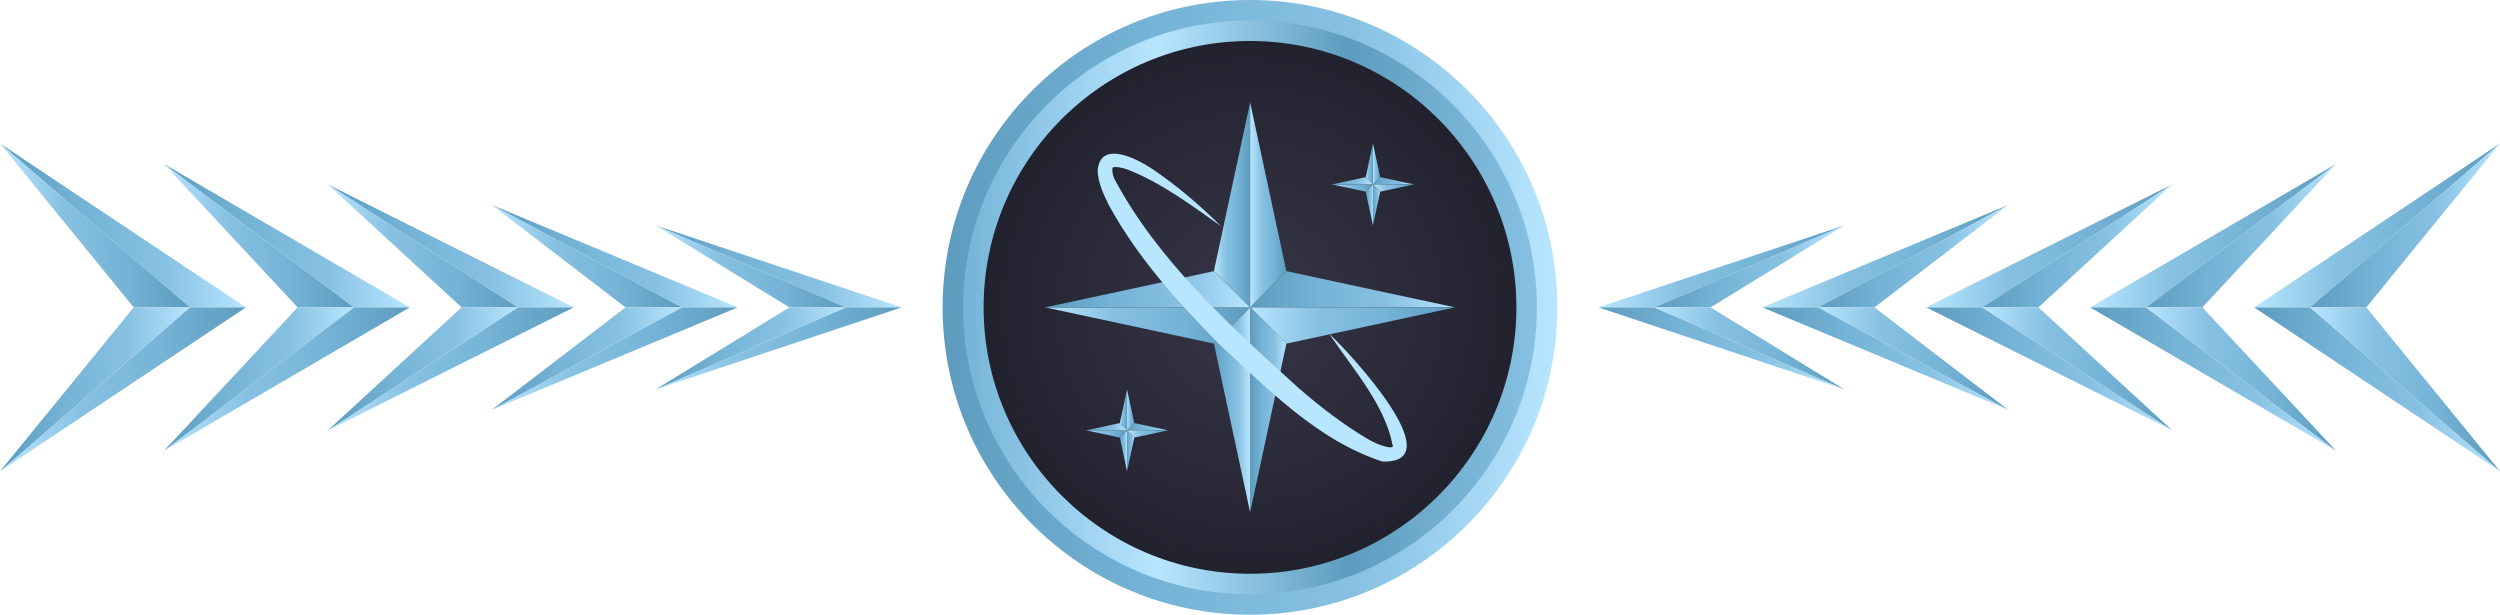 <svg xmlns="http://www.w3.org/2000/svg" width="122" height="30" fill="none"><path fill="url(#a)" d="M110.001 15h2.732L122 7.001 110.001 15Z"/><path fill="url(#b)" d="M115.475 15h-2.743L122 7l-6.525 8Z"/><path fill="url(#c)" d="M110 15h2.732L122 23l-12-8Z"/><path fill="url(#d)" d="M115.475 15h-2.743L122 23l-6.525-8Z"/><path fill="url(#e)" d="M102 15h2.732L114 8l-12 7Z"/><path fill="url(#f)" d="M107.475 15h-2.743L114 8l-6.525 7Z"/><path fill="url(#g)" d="M102 15h2.732L114 22l-12-7Z"/><path fill="url(#h)" d="M107.475 15h-2.743L114 22l-6.525-7Z"/><path fill="url(#i)" d="M94 15h2.732L106 9l-12 6Z"/><path fill="url(#j)" d="M99.475 15h-2.743L106 9l-6.525 6Z"/><path fill="url(#k)" d="M94 15h2.732L106 21l-12-6Z"/><path fill="url(#l)" d="M99.475 15h-2.743L106 21l-6.525-6Z"/><path fill="url(#m)" d="M86 15h2.732L98 10l-12 5Z"/><path fill="url(#n)" d="M91.475 15h-2.743L98 10l-6.525 5Z"/><path fill="url(#o)" d="M86 15h2.732L98 20l-12-5Z"/><path fill="url(#p)" d="M91.475 15h-2.743L98 20l-6.525-5Z"/><path fill="url(#q)" d="M78 15h2.732L90 11l-12 4Z"/><path fill="url(#r)" d="M83.475 15h-2.743L90 11l-6.525 4Z"/><path fill="url(#s)" d="M78 15h2.732L90 19l-12-4Z"/><path fill="url(#t)" d="M83.475 15h-2.743L90 19l-6.525-4Z"/><path fill="url(#u)" d="M61 30c8.284 0 15-6.716 15-15 0-8.284-6.716-15-15-15-8.284 0-15 6.716-15 15 0 8.284 6.716 15 15 15Z"/><path fill="url(#v)" d="M61 29c-7.726 0-14-6.285-14-14S53.274 1 61 1s14 6.285 14 14-6.285 14-14 14Z"/><path fill="url(#w)" d="M61 28c-7.163 0-13-5.826-13-13S53.826 2 61 2s13 5.826 13 13-5.826 13-13 13Z"/><path fill="url(#x)" d="M54.648 20.646 55 21v-2l-.353 1.646Z"/><path fill="url(#y)" d="M55.355 20.646 55 21v-2l.354 1.646Z"/><path fill="url(#z)" d="M55.355 20.646 55 21H57l-1.645-.354Z"/><path fill="url(#A)" d="M55.355 21.354 55 21H57l-1.645.354Z"/><path fill="url(#B)" d="M55.355 21.354 55 21v2l.354-1.646Z"/><path fill="url(#C)" d="M54.648 21.354 55 21v2l-.353-1.646Z"/><path fill="url(#D)" d="M54.648 21.354 55 21H53l1.648.354Z"/><path fill="url(#E)" d="M54.648 20.646 55 21H53l1.648-.354Z"/><path fill="url(#F)" d="M66.648 8.646 67 9V7l-.353 1.646Z"/><path fill="url(#G)" d="M67.355 8.646 67 9V7l.354 1.646Z"/><path fill="url(#H)" d="M67.355 8.646 67 9H69l-1.645-.354Z"/><path fill="url(#I)" d="M67.355 9.354 67 9H69l-1.645.354Z"/><path fill="url(#J)" d="M67.355 9.354 67 9v2l.354-1.646Z"/><path fill="url(#K)" d="M66.648 9.354 67 9v2l-.353-1.646Z"/><path fill="url(#L)" d="M66.648 9.354 67 9H65l1.648.354Z"/><path fill="url(#M)" d="M66.648 8.646 67 9H65l1.648-.354Z"/><path fill="url(#N)" d="M59.24 13.232 61.006 15V5l-1.768 8.232Z"/><path fill="url(#O)" d="M62.775 13.232 61.007 15V5l1.768 8.232Z"/><path fill="url(#P)" d="M62.775 13.232 61.007 15h9.997l-8.229-1.768Z"/><path fill="url(#Q)" d="M62.775 16.768 61.007 15h9.997l-8.229 1.768Z"/><path fill="url(#R)" d="M62.775 16.768 61.007 15v10l1.768-8.232Z"/><path fill="url(#S)" d="M59.24 16.768 61.006 15v10l-1.768-8.232Z"/><path fill="url(#T)" d="M59.24 16.768 61.006 15H51l8.24 1.768Z"/><path fill="url(#U)" d="M59.24 13.232 61.006 15H51l8.24-1.768Z"/><path fill="#B8E6FF" d="M64.91 16.33c.9.836 6.011 6.3 2.55 6.193-3.192-1.04-5.592-3.558-7.96-5.722-2.014-2.057-3.975-4.2-5.39-6.793-.256-.525-.524-1.071-.546-1.692.14-1.543 2.015-.515 2.711-.043 1.21.825 2.293 1.757 3.31 2.764-1.446-1.018-2.87-2.09-4.51-2.743-.29-.118-.675-.182-.782-.118-.032.129 0 .365.086.547 2.121 3.996 5.657 7.189 8.978 10.2 1.06.921 2.186 1.789 3.365 2.485.546.343 1.392.579 1.232.3-.365-1.939-1.94-3.717-3.054-5.367l.01-.011Z"/><path fill="url(#V)" d="M12 15H9.268L0 7.001 12 15Z"/><path fill="url(#W)" d="M6.526 15h2.743L0 7l6.525 8Z"/><path fill="url(#X)" d="M12 15H9.27L0 23l12-8Z"/><path fill="url(#Y)" d="M6.526 15h2.743L0 23l6.525-8Z"/><path fill="url(#Z)" d="M20 15H17.27L8 8l12 7Z"/><path fill="url(#aa)" d="M14.526 15h2.743L8 8l6.525 7Z"/><path fill="url(#ab)" d="M20 15H17.27L8 22l12-7Z"/><path fill="url(#ac)" d="M14.526 15h2.743L8 22l6.525-7Z"/><path fill="url(#ad)" d="M28 15H25.27L16 9l12 6Z"/><path fill="url(#ae)" d="M22.526 15h2.743L16 9l6.525 6Z"/><path fill="url(#af)" d="M28 15H25.27L16 21l12-6Z"/><path fill="url(#ag)" d="M22.526 15h2.743L16 21l6.525-6Z"/><path fill="url(#ah)" d="M36 15H33.27L24 10l12 5Z"/><path fill="url(#ai)" d="M30.526 15h2.743L24 10l6.525 5Z"/><path fill="url(#aj)" d="M36 15H33.27L24 20l12-5Z"/><path fill="url(#ak)" d="M30.526 15h2.743L24 20l6.525-5Z"/><path fill="url(#al)" d="M44 15H41.27L32 11l12 4Z"/><path fill="url(#am)" d="M38.526 15h2.743L32 11l6.525 4Z"/><path fill="url(#an)" d="M44 15H41.27L32 19l12-4Z"/><path fill="url(#ao)" d="M38.526 15h2.743L32 19l6.525-4Z"/><defs><linearGradient id="a" x1="110" x2="122" y1="11" y2="10.999" gradientUnits="userSpaceOnUse"><stop stop-color="#B8E6FF"/><stop offset=".33" stop-color="#87C1E2"/><stop offset=".655" stop-color="#75B4D7"/><stop offset="1" stop-color="#5D9CBF"/></linearGradient><linearGradient id="b" x1="112.732" x2="122" y1="11" y2="11" gradientUnits="userSpaceOnUse"><stop stop-color="#5D9CBF"/><stop offset=".345" stop-color="#75B4D7"/><stop offset=".67" stop-color="#87C1E2"/><stop offset="1" stop-color="#B8E6FF"/></linearGradient><linearGradient id="c" x1="110" x2="122" y1="19" y2="19" gradientUnits="userSpaceOnUse"><stop stop-color="#5D9CBF"/><stop offset=".345" stop-color="#75B4D7"/><stop offset=".67" stop-color="#87C1E2"/><stop offset="1" stop-color="#B8E6FF"/></linearGradient><linearGradient id="d" x1="112.732" x2="122" y1="19" y2="19" gradientUnits="userSpaceOnUse"><stop stop-color="#B8E6FF"/><stop offset=".33" stop-color="#87C1E2"/><stop offset=".655" stop-color="#75B4D7"/><stop offset="1" stop-color="#5D9CBF"/></linearGradient><linearGradient id="e" x1="102" x2="114" y1="11.5" y2="11.5" gradientUnits="userSpaceOnUse"><stop stop-color="#B8E6FF"/><stop offset=".33" stop-color="#87C1E2"/><stop offset=".655" stop-color="#75B4D7"/><stop offset="1" stop-color="#5D9CBF"/></linearGradient><linearGradient id="f" x1="104.732" x2="114" y1="11.5" y2="11.5" gradientUnits="userSpaceOnUse"><stop stop-color="#5D9CBF"/><stop offset=".345" stop-color="#75B4D7"/><stop offset=".67" stop-color="#87C1E2"/><stop offset="1" stop-color="#B8E6FF"/></linearGradient><linearGradient id="g" x1="102" x2="114" y1="18.5" y2="18.5" gradientUnits="userSpaceOnUse"><stop stop-color="#5D9CBF"/><stop offset=".345" stop-color="#75B4D7"/><stop offset=".67" stop-color="#87C1E2"/><stop offset="1" stop-color="#B8E6FF"/></linearGradient><linearGradient id="h" x1="104.732" x2="114" y1="18.5" y2="18.5" gradientUnits="userSpaceOnUse"><stop stop-color="#B8E6FF"/><stop offset=".33" stop-color="#87C1E2"/><stop offset=".655" stop-color="#75B4D7"/><stop offset="1" stop-color="#5D9CBF"/></linearGradient><linearGradient id="i" x1="94" x2="106" y1="12" y2="12" gradientUnits="userSpaceOnUse"><stop stop-color="#B8E6FF"/><stop offset=".33" stop-color="#87C1E2"/><stop offset=".655" stop-color="#75B4D7"/><stop offset="1" stop-color="#5D9CBF"/></linearGradient><linearGradient id="j" x1="96.732" x2="106" y1="12" y2="12" gradientUnits="userSpaceOnUse"><stop stop-color="#5D9CBF"/><stop offset=".345" stop-color="#75B4D7"/><stop offset=".67" stop-color="#87C1E2"/><stop offset="1" stop-color="#B8E6FF"/></linearGradient><linearGradient id="k" x1="94" x2="106" y1="18" y2="18" gradientUnits="userSpaceOnUse"><stop stop-color="#5D9CBF"/><stop offset=".345" stop-color="#75B4D7"/><stop offset=".67" stop-color="#87C1E2"/><stop offset="1" stop-color="#B8E6FF"/></linearGradient><linearGradient id="l" x1="96.732" x2="106" y1="18" y2="18" gradientUnits="userSpaceOnUse"><stop stop-color="#B8E6FF"/><stop offset=".33" stop-color="#87C1E2"/><stop offset=".655" stop-color="#75B4D7"/><stop offset="1" stop-color="#5D9CBF"/></linearGradient><linearGradient id="m" x1="86" x2="98" y1="12.5" y2="12.5" gradientUnits="userSpaceOnUse"><stop stop-color="#B8E6FF"/><stop offset=".33" stop-color="#87C1E2"/><stop offset=".655" stop-color="#75B4D7"/><stop offset="1" stop-color="#5D9CBF"/></linearGradient><linearGradient id="n" x1="88.732" x2="98" y1="12.5" y2="12.5" gradientUnits="userSpaceOnUse"><stop stop-color="#5D9CBF"/><stop offset=".345" stop-color="#75B4D7"/><stop offset=".67" stop-color="#87C1E2"/><stop offset="1" stop-color="#B8E6FF"/></linearGradient><linearGradient id="o" x1="86" x2="98" y1="17.5" y2="17.5" gradientUnits="userSpaceOnUse"><stop stop-color="#5D9CBF"/><stop offset=".345" stop-color="#75B4D7"/><stop offset=".67" stop-color="#87C1E2"/><stop offset="1" stop-color="#B8E6FF"/></linearGradient><linearGradient id="p" x1="88.732" x2="98" y1="17.5" y2="17.5" gradientUnits="userSpaceOnUse"><stop stop-color="#B8E6FF"/><stop offset=".33" stop-color="#87C1E2"/><stop offset=".655" stop-color="#75B4D7"/><stop offset="1" stop-color="#5D9CBF"/></linearGradient><linearGradient id="q" x1="78" x2="90" y1="13" y2="13" gradientUnits="userSpaceOnUse"><stop stop-color="#B8E6FF"/><stop offset=".33" stop-color="#87C1E2"/><stop offset=".655" stop-color="#75B4D7"/><stop offset="1" stop-color="#5D9CBF"/></linearGradient><linearGradient id="r" x1="80.732" x2="90" y1="13" y2="13" gradientUnits="userSpaceOnUse"><stop stop-color="#5D9CBF"/><stop offset=".345" stop-color="#75B4D7"/><stop offset=".67" stop-color="#87C1E2"/><stop offset="1" stop-color="#B8E6FF"/></linearGradient><linearGradient id="s" x1="78" x2="90" y1="17" y2="17" gradientUnits="userSpaceOnUse"><stop stop-color="#5D9CBF"/><stop offset=".345" stop-color="#75B4D7"/><stop offset=".67" stop-color="#87C1E2"/><stop offset="1" stop-color="#B8E6FF"/></linearGradient><linearGradient id="t" x1="80.732" x2="90" y1="17" y2="17" gradientUnits="userSpaceOnUse"><stop stop-color="#B8E6FF"/><stop offset=".33" stop-color="#87C1E2"/><stop offset=".655" stop-color="#75B4D7"/><stop offset="1" stop-color="#5D9CBF"/></linearGradient><linearGradient id="u" x1="46" x2="76" y1="15" y2="15" gradientUnits="userSpaceOnUse"><stop stop-color="#5D9CBF"/><stop offset=".345" stop-color="#75B4D7"/><stop offset=".67" stop-color="#87C1E2"/><stop offset="1" stop-color="#B8E6FF"/></linearGradient><linearGradient id="v" x1="47" x2="75" y1="15" y2="15" gradientUnits="userSpaceOnUse"><stop stop-color="#75B4D7"/><stop offset=".34" stop-color="#B8E6FF"/><stop offset=".67" stop-color="#5D9CBF"/><stop offset="1" stop-color="#87C1E2"/></linearGradient><linearGradient id="x" x1="54.648" x2="55.001" y1="20" y2="20" gradientUnits="userSpaceOnUse"><stop stop-color="#B8E6FF"/><stop offset=".33" stop-color="#87C1E2"/><stop offset=".655" stop-color="#75B4D7"/><stop offset="1" stop-color="#5D9CBF"/></linearGradient><linearGradient id="y" x1="55.001" x2="55.355" y1="20" y2="20" gradientUnits="userSpaceOnUse"><stop stop-color="#B8E6FF"/><stop offset=".33" stop-color="#87C1E2"/><stop offset=".655" stop-color="#75B4D7"/><stop offset="1" stop-color="#5D9CBF"/></linearGradient><linearGradient id="z" x1="55.001" x2="57" y1="20.823" y2="20.823" gradientUnits="userSpaceOnUse"><stop stop-color="#5D9CBF"/><stop offset=".345" stop-color="#75B4D7"/><stop offset=".67" stop-color="#87C1E2"/><stop offset="1" stop-color="#B8E6FF"/></linearGradient><linearGradient id="A" x1="55.001" x2="57" y1="21.177" y2="21.177" gradientUnits="userSpaceOnUse"><stop stop-color="#B8E6FF"/><stop offset=".33" stop-color="#87C1E2"/><stop offset=".655" stop-color="#75B4D7"/><stop offset="1" stop-color="#5D9CBF"/></linearGradient><linearGradient id="B" x1="55.001" x2="55.355" y1="22" y2="22" gradientUnits="userSpaceOnUse"><stop stop-color="#5D9CBF"/><stop offset=".345" stop-color="#75B4D7"/><stop offset=".67" stop-color="#87C1E2"/><stop offset="1" stop-color="#B8E6FF"/></linearGradient><linearGradient id="C" x1="54.648" x2="55.001" y1="22" y2="22" gradientUnits="userSpaceOnUse"><stop stop-color="#5D9CBF"/><stop offset=".345" stop-color="#75B4D7"/><stop offset=".67" stop-color="#87C1E2"/><stop offset="1" stop-color="#B8E6FF"/></linearGradient><linearGradient id="D" x1="53" x2="55.001" y1="21.177" y2="21.177" gradientUnits="userSpaceOnUse"><stop stop-color="#B8E6FF"/><stop offset=".33" stop-color="#87C1E2"/><stop offset=".655" stop-color="#75B4D7"/><stop offset="1" stop-color="#5D9CBF"/></linearGradient><linearGradient id="E" x1="53" x2="55.001" y1="20.823" y2="20.823" gradientUnits="userSpaceOnUse"><stop stop-color="#5D9CBF"/><stop offset=".345" stop-color="#75B4D7"/><stop offset=".67" stop-color="#87C1E2"/><stop offset="1" stop-color="#B8E6FF"/></linearGradient><linearGradient id="F" x1="66.648" x2="67.001" y1="8" y2="8" gradientUnits="userSpaceOnUse"><stop stop-color="#B8E6FF"/><stop offset=".33" stop-color="#87C1E2"/><stop offset=".655" stop-color="#75B4D7"/><stop offset="1" stop-color="#5D9CBF"/></linearGradient><linearGradient id="G" x1="67.001" x2="67.355" y1="8" y2="8" gradientUnits="userSpaceOnUse"><stop stop-color="#B8E6FF"/><stop offset=".33" stop-color="#87C1E2"/><stop offset=".655" stop-color="#75B4D7"/><stop offset="1" stop-color="#5D9CBF"/></linearGradient><linearGradient id="H" x1="67.001" x2="69" y1="8.823" y2="8.823" gradientUnits="userSpaceOnUse"><stop stop-color="#5D9CBF"/><stop offset=".345" stop-color="#75B4D7"/><stop offset=".67" stop-color="#87C1E2"/><stop offset="1" stop-color="#B8E6FF"/></linearGradient><linearGradient id="I" x1="67.001" x2="69" y1="9.177" y2="9.177" gradientUnits="userSpaceOnUse"><stop stop-color="#B8E6FF"/><stop offset=".33" stop-color="#87C1E2"/><stop offset=".655" stop-color="#75B4D7"/><stop offset="1" stop-color="#5D9CBF"/></linearGradient><linearGradient id="J" x1="67.001" x2="67.355" y1="10" y2="10" gradientUnits="userSpaceOnUse"><stop stop-color="#5D9CBF"/><stop offset=".345" stop-color="#75B4D7"/><stop offset=".67" stop-color="#87C1E2"/><stop offset="1" stop-color="#B8E6FF"/></linearGradient><linearGradient id="K" x1="66.648" x2="67.001" y1="10" y2="10" gradientUnits="userSpaceOnUse"><stop stop-color="#5D9CBF"/><stop offset=".345" stop-color="#75B4D7"/><stop offset=".67" stop-color="#87C1E2"/><stop offset="1" stop-color="#B8E6FF"/></linearGradient><linearGradient id="L" x1="65" x2="67.001" y1="9.177" y2="9.177" gradientUnits="userSpaceOnUse"><stop stop-color="#B8E6FF"/><stop offset=".33" stop-color="#87C1E2"/><stop offset=".655" stop-color="#75B4D7"/><stop offset="1" stop-color="#5D9CBF"/></linearGradient><linearGradient id="M" x1="65" x2="67.001" y1="8.823" y2="8.823" gradientUnits="userSpaceOnUse"><stop stop-color="#5D9CBF"/><stop offset=".345" stop-color="#75B4D7"/><stop offset=".67" stop-color="#87C1E2"/><stop offset="1" stop-color="#B8E6FF"/></linearGradient><linearGradient id="N" x1="59.239" x2="61.007" y1="10" y2="10" gradientUnits="userSpaceOnUse"><stop stop-color="#B8E6FF"/><stop offset=".33" stop-color="#87C1E2"/><stop offset=".655" stop-color="#75B4D7"/><stop offset="1" stop-color="#5D9CBF"/></linearGradient><linearGradient id="O" x1="61.007" x2="62.775" y1="10" y2="10" gradientUnits="userSpaceOnUse"><stop stop-color="#B8E6FF"/><stop offset=".33" stop-color="#87C1E2"/><stop offset=".655" stop-color="#75B4D7"/><stop offset="1" stop-color="#5D9CBF"/></linearGradient><linearGradient id="P" x1="61.007" x2="71.004" y1="14.116" y2="14.116" gradientUnits="userSpaceOnUse"><stop stop-color="#5D9CBF"/><stop offset=".345" stop-color="#75B4D7"/><stop offset=".67" stop-color="#87C1E2"/><stop offset="1" stop-color="#B8E6FF"/></linearGradient><linearGradient id="Q" x1="61.007" x2="71.004" y1="15.884" y2="15.884" gradientUnits="userSpaceOnUse"><stop stop-color="#B8E6FF"/><stop offset=".33" stop-color="#87C1E2"/><stop offset=".655" stop-color="#75B4D7"/><stop offset="1" stop-color="#5D9CBF"/></linearGradient><linearGradient id="R" x1="61.007" x2="62.775" y1="20" y2="20" gradientUnits="userSpaceOnUse"><stop stop-color="#5D9CBF"/><stop offset=".345" stop-color="#75B4D7"/><stop offset=".67" stop-color="#87C1E2"/><stop offset="1" stop-color="#B8E6FF"/></linearGradient><linearGradient id="S" x1="59.239" x2="61.007" y1="20" y2="20" gradientUnits="userSpaceOnUse"><stop stop-color="#5D9CBF"/><stop offset=".345" stop-color="#75B4D7"/><stop offset=".67" stop-color="#87C1E2"/><stop offset="1" stop-color="#B8E6FF"/></linearGradient><linearGradient id="T" x1="51" x2="61.007" y1="15.884" y2="15.884" gradientUnits="userSpaceOnUse"><stop stop-color="#B8E6FF"/><stop offset=".33" stop-color="#87C1E2"/><stop offset=".655" stop-color="#75B4D7"/><stop offset="1" stop-color="#5D9CBF"/></linearGradient><linearGradient id="U" x1="51" x2="61.007" y1="14.116" y2="14.116" gradientUnits="userSpaceOnUse"><stop stop-color="#5D9CBF"/><stop offset=".345" stop-color="#75B4D7"/><stop offset=".67" stop-color="#87C1E2"/><stop offset="1" stop-color="#B8E6FF"/></linearGradient><linearGradient id="V" x1="12" x2="0" y1="11" y2="10.999" gradientUnits="userSpaceOnUse"><stop stop-color="#B8E6FF"/><stop offset=".33" stop-color="#87C1E2"/><stop offset=".655" stop-color="#75B4D7"/><stop offset="1" stop-color="#5D9CBF"/></linearGradient><linearGradient id="W" x1="9.269" x2=".001" y1="11" y2="11" gradientUnits="userSpaceOnUse"><stop stop-color="#5D9CBF"/><stop offset=".345" stop-color="#75B4D7"/><stop offset=".67" stop-color="#87C1E2"/><stop offset="1" stop-color="#B8E6FF"/></linearGradient><linearGradient id="X" x1="12.001" x2=".001" y1="19" y2="19" gradientUnits="userSpaceOnUse"><stop stop-color="#5D9CBF"/><stop offset=".345" stop-color="#75B4D7"/><stop offset=".67" stop-color="#87C1E2"/><stop offset="1" stop-color="#B8E6FF"/></linearGradient><linearGradient id="Y" x1="9.269" x2=".001" y1="19" y2="19" gradientUnits="userSpaceOnUse"><stop stop-color="#B8E6FF"/><stop offset=".33" stop-color="#87C1E2"/><stop offset=".655" stop-color="#75B4D7"/><stop offset="1" stop-color="#5D9CBF"/></linearGradient><linearGradient id="Z" x1="20.001" x2="8.001" y1="11.5" y2="11.5" gradientUnits="userSpaceOnUse"><stop stop-color="#B8E6FF"/><stop offset=".33" stop-color="#87C1E2"/><stop offset=".655" stop-color="#75B4D7"/><stop offset="1" stop-color="#5D9CBF"/></linearGradient><linearGradient id="aa" x1="17.269" x2="8.001" y1="11.5" y2="11.5" gradientUnits="userSpaceOnUse"><stop stop-color="#5D9CBF"/><stop offset=".345" stop-color="#75B4D7"/><stop offset=".67" stop-color="#87C1E2"/><stop offset="1" stop-color="#B8E6FF"/></linearGradient><linearGradient id="ab" x1="20.001" x2="8.001" y1="18.5" y2="18.5" gradientUnits="userSpaceOnUse"><stop stop-color="#5D9CBF"/><stop offset=".345" stop-color="#75B4D7"/><stop offset=".67" stop-color="#87C1E2"/><stop offset="1" stop-color="#B8E6FF"/></linearGradient><linearGradient id="ac" x1="17.269" x2="8.001" y1="18.5" y2="18.5" gradientUnits="userSpaceOnUse"><stop stop-color="#B8E6FF"/><stop offset=".33" stop-color="#87C1E2"/><stop offset=".655" stop-color="#75B4D7"/><stop offset="1" stop-color="#5D9CBF"/></linearGradient><linearGradient id="ad" x1="28.001" x2="16.001" y1="12" y2="12" gradientUnits="userSpaceOnUse"><stop stop-color="#B8E6FF"/><stop offset=".33" stop-color="#87C1E2"/><stop offset=".655" stop-color="#75B4D7"/><stop offset="1" stop-color="#5D9CBF"/></linearGradient><linearGradient id="ae" x1="25.269" x2="16.001" y1="12" y2="12" gradientUnits="userSpaceOnUse"><stop stop-color="#5D9CBF"/><stop offset=".345" stop-color="#75B4D7"/><stop offset=".67" stop-color="#87C1E2"/><stop offset="1" stop-color="#B8E6FF"/></linearGradient><linearGradient id="af" x1="28.001" x2="16.001" y1="18" y2="18" gradientUnits="userSpaceOnUse"><stop stop-color="#5D9CBF"/><stop offset=".345" stop-color="#75B4D7"/><stop offset=".67" stop-color="#87C1E2"/><stop offset="1" stop-color="#B8E6FF"/></linearGradient><linearGradient id="ag" x1="25.269" x2="16.001" y1="18" y2="18" gradientUnits="userSpaceOnUse"><stop stop-color="#B8E6FF"/><stop offset=".33" stop-color="#87C1E2"/><stop offset=".655" stop-color="#75B4D7"/><stop offset="1" stop-color="#5D9CBF"/></linearGradient><linearGradient id="ah" x1="36.001" x2="24.001" y1="12.5" y2="12.5" gradientUnits="userSpaceOnUse"><stop stop-color="#B8E6FF"/><stop offset=".33" stop-color="#87C1E2"/><stop offset=".655" stop-color="#75B4D7"/><stop offset="1" stop-color="#5D9CBF"/></linearGradient><linearGradient id="ai" x1="33.269" x2="24.001" y1="12.5" y2="12.5" gradientUnits="userSpaceOnUse"><stop stop-color="#5D9CBF"/><stop offset=".345" stop-color="#75B4D7"/><stop offset=".67" stop-color="#87C1E2"/><stop offset="1" stop-color="#B8E6FF"/></linearGradient><linearGradient id="aj" x1="36.001" x2="24.001" y1="17.5" y2="17.5" gradientUnits="userSpaceOnUse"><stop stop-color="#5D9CBF"/><stop offset=".345" stop-color="#75B4D7"/><stop offset=".67" stop-color="#87C1E2"/><stop offset="1" stop-color="#B8E6FF"/></linearGradient><linearGradient id="ak" x1="33.269" x2="24.001" y1="17.5" y2="17.5" gradientUnits="userSpaceOnUse"><stop stop-color="#B8E6FF"/><stop offset=".33" stop-color="#87C1E2"/><stop offset=".655" stop-color="#75B4D7"/><stop offset="1" stop-color="#5D9CBF"/></linearGradient><linearGradient id="al" x1="44.001" x2="32.001" y1="13" y2="13" gradientUnits="userSpaceOnUse"><stop stop-color="#B8E6FF"/><stop offset=".33" stop-color="#87C1E2"/><stop offset=".655" stop-color="#75B4D7"/><stop offset="1" stop-color="#5D9CBF"/></linearGradient><linearGradient id="am" x1="41.269" x2="32.001" y1="13" y2="13" gradientUnits="userSpaceOnUse"><stop stop-color="#5D9CBF"/><stop offset=".345" stop-color="#75B4D7"/><stop offset=".67" stop-color="#87C1E2"/><stop offset="1" stop-color="#B8E6FF"/></linearGradient><linearGradient id="an" x1="44.001" x2="32.001" y1="17" y2="17" gradientUnits="userSpaceOnUse"><stop stop-color="#5D9CBF"/><stop offset=".345" stop-color="#75B4D7"/><stop offset=".67" stop-color="#87C1E2"/><stop offset="1" stop-color="#B8E6FF"/></linearGradient><linearGradient id="ao" x1="41.269" x2="32.001" y1="17" y2="17" gradientUnits="userSpaceOnUse"><stop stop-color="#B8E6FF"/><stop offset=".33" stop-color="#87C1E2"/><stop offset=".655" stop-color="#75B4D7"/><stop offset="1" stop-color="#5D9CBF"/></linearGradient><radialGradient id="w" cx="0" cy="0" r="1" gradientTransform="matrix(13 0 0 13 61 15)" gradientUnits="userSpaceOnUse"><stop stop-color="#363648"/><stop offset="1" stop-color="#22222F"/></radialGradient></defs></svg>